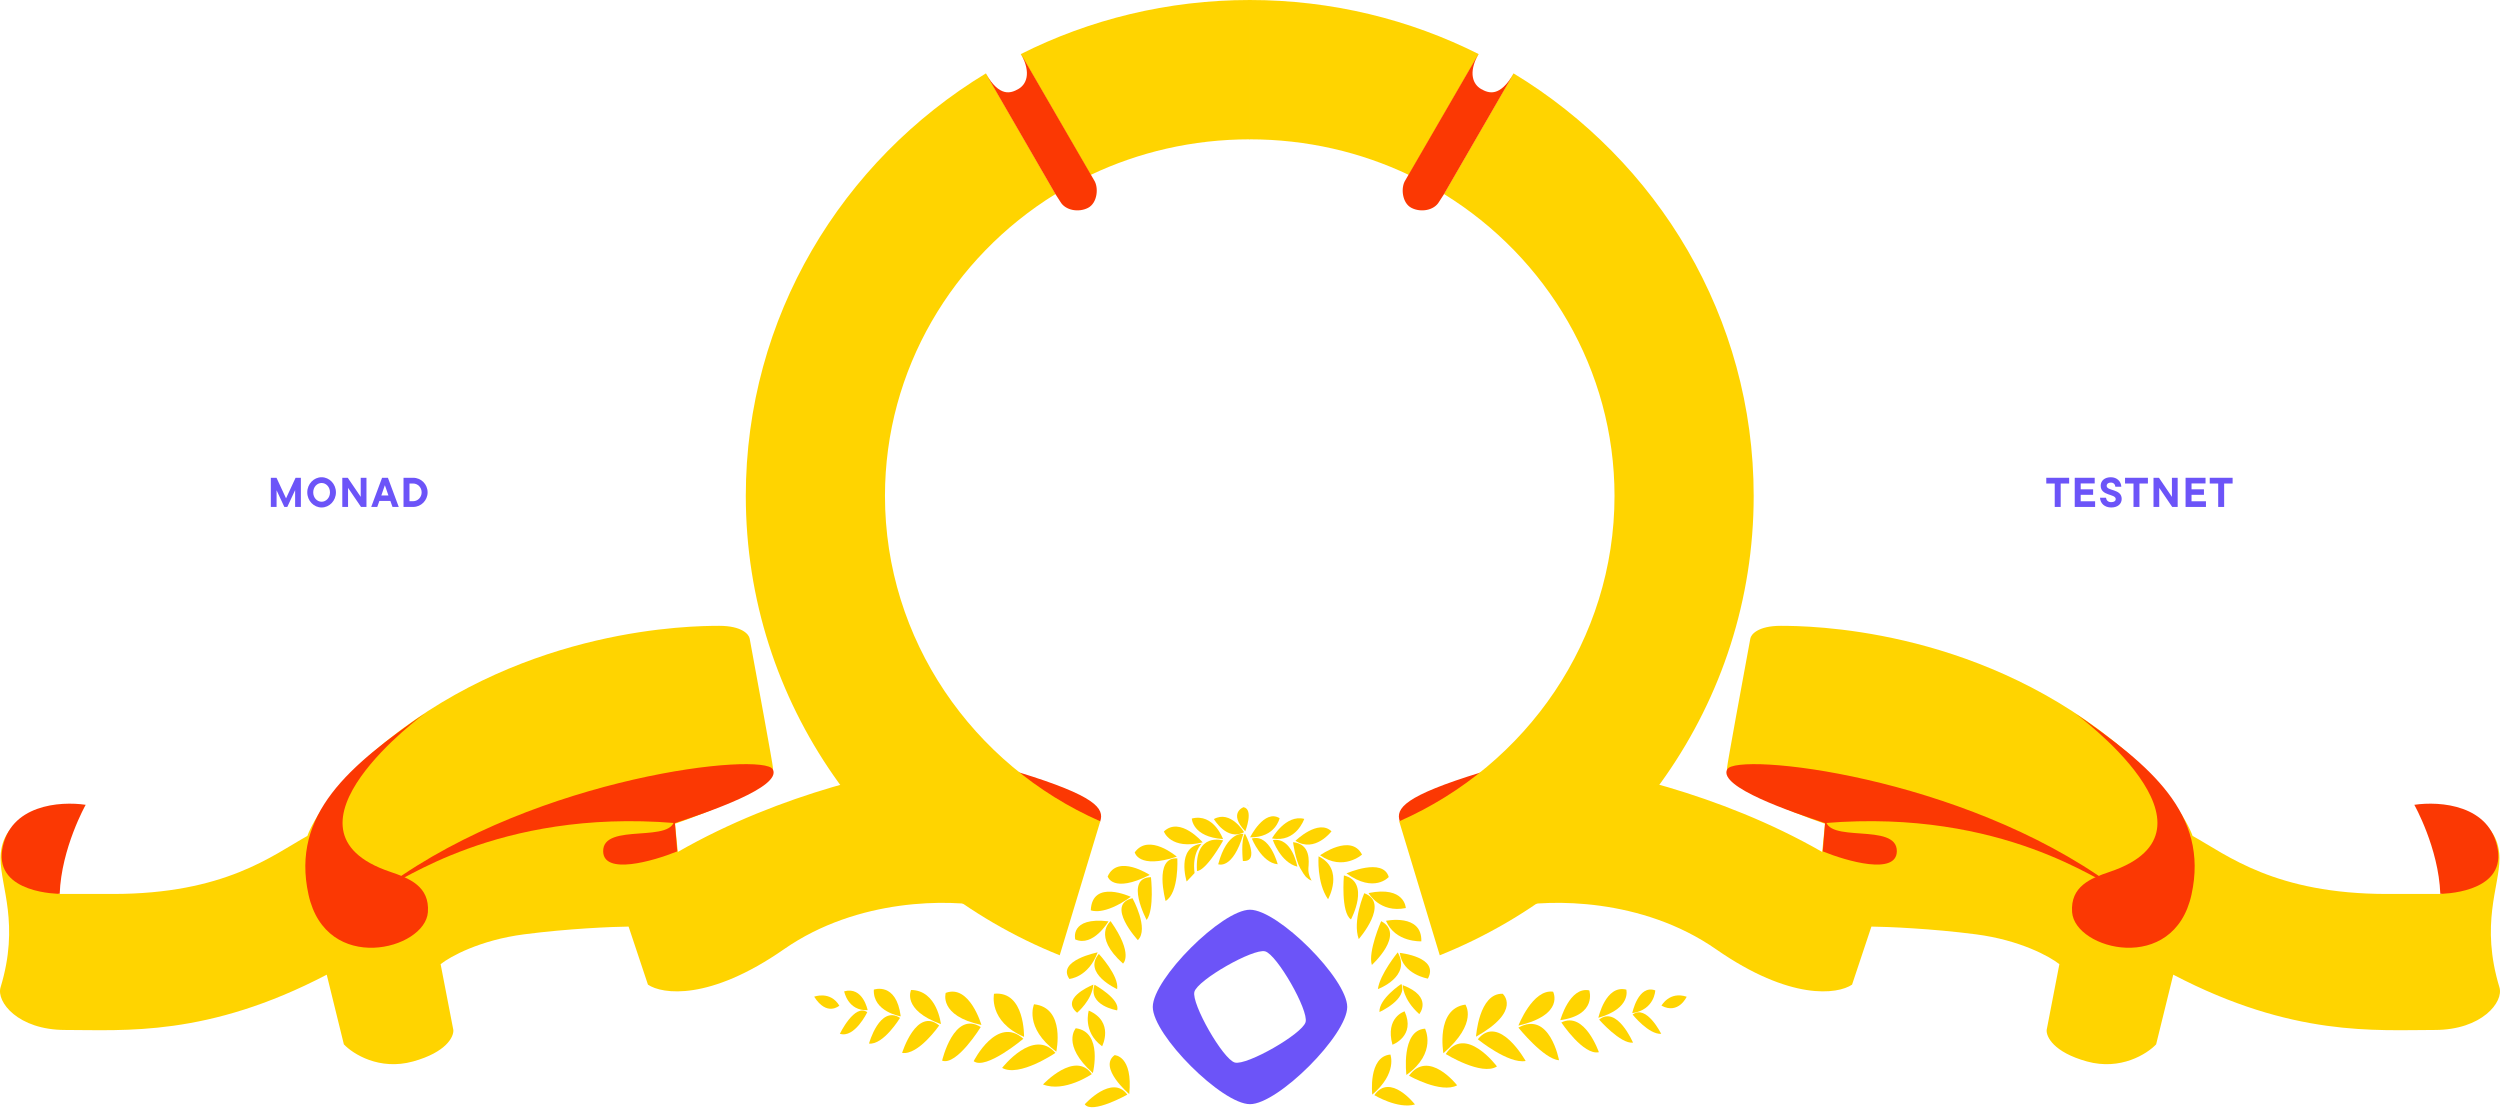 <svg width="720" height="319" viewBox="0 0 720 319" fill="none" xmlns="http://www.w3.org/2000/svg">
<path d="M293.448 222.433C315.579 229.243 318.128 232.782 316.854 236.604L288.99 233.738C284.266 228.059 278.545 217.847 293.448 222.433Z" fill="#FB3803"/>
<path d="M16.717 257.462H32.48C64.813 257.462 78.496 246.316 88.526 240.743C90.066 236.391 96.87 224.758 111.773 213.039C152.215 180.717 199.026 180.239 207.147 180.239C213.643 180.239 215.692 182.681 215.904 183.901C218.133 195.949 222.591 220.236 222.591 221C223.101 226.222 204.015 234.003 194.409 237.241L195.205 245.361C225.139 228.165 258.31 221.318 271.154 220.045L284.369 261.124C273.755 259.001 247.175 258.481 225.776 273.384C204.376 288.287 190.747 286.387 186.607 283.574L181.034 266.856C176.311 266.909 163.679 267.429 150.941 269.085C138.204 270.741 129.606 275.507 126.899 277.683L130.561 296.63C130.72 298.541 128.619 303.031 118.938 305.706C109.257 308.381 101.636 303.53 99.035 300.77L94.099 280.708C59.707 298.7 35.824 296.63 18.787 296.63C5.158 296.63 -1.101 288.51 0.158 284.37C5.729 266.059 0.158 255.424 0.158 247.272C0.158 237.081 8.756 233.697 17.354 233.697C20.22 233.697 16.717 257.462 16.717 257.462Z" fill="#FFD400"/>
<path d="M195.05 245.201L194.253 235.489C194.572 243.291 173.555 236.604 173.714 245.201C173.841 252.08 187.991 248.067 195.05 245.201Z" fill="#FB3803"/>
<path d="M88.842 257.621C93.937 280.867 122.438 273.543 123.234 262.716C123.783 255.253 117.84 252.92 112.407 251.093C76.423 238.992 122.438 205.396 122.438 205.396C100.783 220.363 83.747 234.374 88.842 257.621Z" fill="#FB3803"/>
<path d="M111.773 254.914C155.241 223.347 220.044 216.501 222.592 221.596C225.139 226.691 204.016 233.856 194.41 237.04C142.662 232.782 114.639 255.02 111.773 254.914Z" fill="#FB3803"/>
<path d="M24.678 231.786C17.301 230.671 2.734 231.77 0.635 244.683C-1.435 257.422 17.196 257.422 17.195 257.422C17.672 244.205 24.678 231.786 24.678 231.786Z" fill="#FB3803"/>
<path d="M426.552 222.433C404.421 229.243 401.872 232.782 403.146 236.604L431.01 233.738C435.734 228.059 441.455 217.847 426.552 222.433Z" fill="#FB3803"/>
<path d="M703.283 257.462H687.52C655.187 257.462 641.505 246.316 631.474 240.743C629.934 236.391 623.13 224.758 608.227 213.039C567.785 180.717 520.974 180.239 512.853 180.239C506.357 180.239 504.308 182.681 504.096 183.901C501.867 195.949 497.409 220.236 497.409 221C496.899 226.222 515.985 234.003 525.591 237.241L524.795 245.361C494.861 228.165 461.69 221.318 448.846 220.045L435.631 261.124C446.245 259.001 472.825 258.481 494.224 273.384C515.624 288.287 529.253 286.387 533.393 283.574L538.966 266.856C543.689 266.909 556.321 267.429 569.059 269.085C581.796 270.741 590.394 275.507 593.101 277.683L589.439 296.63C589.28 298.541 591.381 303.031 601.062 305.706C610.743 308.381 618.364 303.53 620.965 300.77L625.901 280.708C660.293 298.7 684.176 296.63 701.213 296.63C714.842 296.63 721.101 288.51 719.842 284.37C714.271 266.059 719.842 255.424 719.842 247.272C719.842 237.081 711.244 233.697 702.646 233.697C699.78 233.697 703.283 257.462 703.283 257.462Z" fill="#FFD400"/>
<path d="M524.95 245.201L525.747 235.489C525.428 243.291 546.445 236.604 546.286 245.201C546.159 252.08 532.009 248.067 524.95 245.201Z" fill="#FB3803"/>
<path d="M631.158 257.621C626.063 280.867 597.562 273.543 596.766 262.716C596.217 255.253 602.16 252.92 607.593 251.093C643.577 238.992 597.562 205.396 597.562 205.396C619.217 220.363 636.253 234.374 631.158 257.621Z" fill="#FB3803"/>
<path d="M608.227 254.914C564.759 223.347 499.956 216.501 497.408 221.596C494.861 226.691 515.984 233.856 525.59 237.04C577.338 232.782 605.361 255.02 608.227 254.914Z" fill="#FB3803"/>
<path d="M695.322 231.786C702.699 230.671 717.266 231.77 719.365 244.683C721.435 257.422 702.804 257.422 702.805 257.422C702.328 244.205 695.322 231.786 695.322 231.786Z" fill="#FB3803"/>
<path d="M381.646 303.378C381.748 303.216 381.806 303.123 381.806 303.123C381.752 303.206 381.697 303.292 381.646 303.378Z" fill="#FFD400"/>
<path d="M377.543 261.684C377.399 261.532 377.272 261.407 377.18 261.321C377.307 261.436 377.428 261.557 377.543 261.684Z" fill="#FFD400"/>
<path d="M377.02 261.181C377.045 261.2 377.067 261.223 377.09 261.245C377.045 261.203 377.02 261.181 377.02 261.181Z" fill="#FFD400"/>
<path d="M334.854 274.155C334.838 274.132 334.828 274.126 334.828 274.126C334.838 274.136 334.844 274.145 334.854 274.155Z" fill="#FFD400"/>
<path d="M334.946 274.311C334.914 274.244 334.882 274.193 334.854 274.155C334.873 274.18 334.901 274.228 334.946 274.311Z" fill="#FFD400"/>
<path d="M367.976 248.902C367.976 248.902 365.693 240.011 360.527 241.501C360.527 241.501 363.358 248.504 367.976 248.902Z" fill="#FFD400"/>
<path d="M373.639 249.599C373.639 249.599 372.149 241.008 366.586 241.95C366.586 241.95 368.77 248.358 373.639 249.599Z" fill="#FFD400"/>
<path d="M376.471 252.825C376.471 252.825 376.869 253.322 377.761 253.621C377.761 253.621 376.669 251.981 376.818 250.045C376.968 248.109 377.564 243.094 372.398 242.546C372.398 242.546 373.048 247.501 374.433 249.994C375.924 252.676 376.468 252.825 376.468 252.825H376.471Z" fill="#FFD400"/>
<path d="M379.746 246.619C379.746 246.619 379.151 254.217 382.479 258.984C382.479 258.984 387.297 250.341 379.746 246.619Z" fill="#FFD400"/>
<path d="M392.26 246.122C389.082 239.916 380.191 246.319 380.191 246.319C386.847 250.988 392.26 246.122 392.26 246.122Z" fill="#FFD400"/>
<path d="M389.081 264.796C389.081 264.796 394.841 254.019 387.046 252.131C387.046 252.131 386.103 262.808 389.081 264.796Z" fill="#FFD400"/>
<path d="M399.959 252.58C398.319 246.867 387.791 251.536 387.791 251.536C395.787 257.347 399.959 252.58 399.959 252.58Z" fill="#FFD400"/>
<path d="M392.907 257.248C392.907 257.248 389.429 265.193 391.318 270.457C391.318 270.457 400.457 260.028 392.907 257.248Z" fill="#FFD400"/>
<path d="M404.873 261.519C404.873 261.519 404.625 255.064 394.145 257.198C394.145 257.198 397.374 263.057 404.873 261.519Z" fill="#FFD400"/>
<path d="M395.095 277.906C395.095 277.906 404.83 269.066 397.776 265.292C397.776 265.292 393.904 274.132 395.095 277.906Z" fill="#FFD400"/>
<path d="M409.345 271.104C409.593 263.009 399.164 265.193 399.164 265.193C401.845 271.502 409.345 271.104 409.345 271.104Z" fill="#FFD400"/>
<path d="M396.832 284.861C396.832 284.861 406.567 281.285 402.545 274.282C402.545 274.282 397.38 280.59 396.832 284.861Z" fill="#FFD400"/>
<path d="M403.145 274.432C403.89 280.638 411.23 281.842 411.23 281.842C414.618 275.623 403.145 274.432 403.145 274.432Z" fill="#FFD400"/>
<path d="M397.28 291.465C397.28 291.465 405.473 287.79 403.588 283.37C403.588 283.37 397.082 287.641 397.28 291.465Z" fill="#FFD400"/>
<path d="M408.753 292.061C408.753 292.061 412.874 287.093 403.986 283.718C403.986 283.718 403.935 287.739 408.753 292.061Z" fill="#FFD400"/>
<path d="M404.527 291.268C404.527 291.268 398.865 292.981 401.027 300.878C401.027 300.878 407.769 298.42 404.527 291.268Z" fill="#FFD400"/>
<path d="M400.431 303.706C393.951 304.302 395.215 315.253 395.215 315.253C402.517 309.069 400.431 303.706 400.431 303.706Z" fill="#FFD400"/>
<path d="M407.509 318.084C407.509 318.084 400.357 308.846 395.812 315.403C395.812 315.403 402.592 319.501 407.509 318.084Z" fill="#FFD400"/>
<path d="M410.41 296.258C403.408 296.704 405.048 309.591 405.048 309.591C413.986 303.184 410.41 296.258 410.41 296.258Z" fill="#FFD400"/>
<path d="M419.652 312.572C419.652 312.572 411.459 301.993 405.797 309.814C405.797 309.814 415.035 315.03 419.652 312.572Z" fill="#FFD400"/>
<path d="M415.699 303.334C425.832 294.545 422.029 289.328 422.029 289.328C413.387 290.519 415.699 303.334 415.699 303.334Z" fill="#FFD400"/>
<path d="M416.373 303.56C416.373 303.56 426.729 309.967 431.123 307.136C431.123 307.136 422.035 294.917 416.373 303.56Z" fill="#FFD400"/>
<path d="M425.092 298.566C438.425 291.042 432.766 286.201 432.766 286.201C425.913 285.978 425.092 298.566 425.092 298.566Z" fill="#FFD400"/>
<path d="M439.392 305.569C439.392 305.569 431.717 291.787 425.609 299.312C425.609 299.312 434.398 306.464 439.392 305.569Z" fill="#FFD400"/>
<path d="M447.286 285.606C441.401 284.787 437.303 295.366 437.303 295.366C450.786 292.236 447.286 285.606 447.286 285.606Z" fill="#FFD400"/>
<path d="M448.999 305.346C448.999 305.346 446.318 290.895 437.303 295.958C437.303 295.958 444.605 305.047 448.999 305.346Z" fill="#FFD400"/>
<path d="M457.718 285.233C452.056 284.042 449.375 293.799 449.375 293.799C460.027 292.309 457.718 285.233 457.718 285.233Z" fill="#FFD400"/>
<path d="M460.475 303.037C460.475 303.037 456.377 291.118 449.674 294.471C449.674 294.471 456.005 304.006 460.475 303.037Z" fill="#FFD400"/>
<path d="M460.328 293.127C469.939 290.37 468.375 285.007 468.375 285.007C462.417 283.517 460.328 293.127 460.328 293.127Z" fill="#FFD400"/>
<path d="M460.547 293.65C460.547 293.65 466.731 300.725 470.307 300.28C470.307 300.28 465.69 289.478 460.547 293.65Z" fill="#FFD400"/>
<path d="M470.086 291.787C476.566 290.819 476.716 285.23 476.716 285.23C471.799 283.443 470.086 291.787 470.086 291.787Z" fill="#FFD400"/>
<path d="M470.197 292.198C470.197 292.198 474.815 297.971 478.429 297.748C478.429 297.748 474.184 289.144 470.197 292.198Z" fill="#FFD400"/>
<path d="M485.766 287.058C480.811 285.383 478.502 289.628 478.502 289.628C483.419 292.271 485.766 287.058 485.766 287.058Z" fill="#FFD400"/>
<path d="M358.541 240.062C357.299 241.899 357.946 247.959 357.946 247.959C363.06 248.357 358.541 240.062 358.541 240.062Z" fill="#FFD400"/>
<path d="M358.093 240.164C358.093 240.164 353.424 239.269 350.842 248.905C350.842 248.905 355.013 250.644 358.093 240.164Z" fill="#FFD400"/>
<path d="M352.281 242.049C352.281 242.049 343.989 239.518 344.731 250.838C344.731 250.838 346.915 251.386 352.281 242.049Z" fill="#FFD400"/>
<path d="M346.076 242.995C338.628 243.89 341.755 253.87 341.755 253.87C342.551 253.073 344.038 251.437 344.038 251.437C343.242 245.577 346.073 242.995 346.073 242.995H346.076Z" fill="#FFD400"/>
<path d="M326.803 245.476C326.803 245.476 327.847 250.392 338.919 246.718C338.919 246.718 330.872 239.814 326.803 245.476Z" fill="#FFD400"/>
<path d="M339.072 247.214C332.168 246.717 335.693 259.481 335.693 259.481C339.616 257.147 339.072 247.214 339.072 247.214Z" fill="#FFD400"/>
<path d="M331.477 252.628C323.73 252.777 330.236 264.945 330.236 264.945C332.519 261.917 331.477 252.628 331.477 252.628Z" fill="#FFD400"/>
<path d="M331.125 251.981C331.125 251.981 321.887 245.874 319.008 252.427C319.008 252.427 320.399 257.395 331.125 251.981Z" fill="#FFD400"/>
<path d="M326.161 258.688C318.215 260.474 327.699 270.757 327.699 270.757C331.026 267.528 326.161 258.688 326.161 258.688Z" fill="#FFD400"/>
<path d="M325.666 258.29C325.666 258.29 314.543 253.074 314.145 262.162C314.145 262.162 317.819 263.901 325.666 258.29Z" fill="#FFD400"/>
<path d="M309.67 270.556C314.835 272.839 319.255 265.34 319.255 265.34C307.931 263.999 309.67 270.556 309.67 270.556Z" fill="#FFD400"/>
<path d="M323.429 277.511C323.429 277.511 326.607 274.877 319.853 265.292C319.853 265.292 314.491 269.515 323.429 277.511Z" fill="#FFD400"/>
<path d="M307.979 281.931C307.979 281.931 313.443 281.533 316.124 274.282C316.124 274.282 304.256 276.616 307.979 281.931Z" fill="#FFD400"/>
<path d="M321.734 284.861C322.381 281.087 316.471 274.728 316.471 274.728C311.703 280.339 321.734 284.861 321.734 284.861Z" fill="#FFD400"/>
<path d="M310.218 291.663C310.218 291.663 314.54 288.039 314.887 283.568C314.887 283.568 314.826 283.59 314.718 283.638C314.705 283.644 314.689 283.651 314.673 283.657C313.272 284.252 305.502 287.813 310.215 291.666L310.218 291.663Z" fill="#FFD400"/>
<path d="M315.23 283.612C313.217 289.609 321.729 290.988 321.729 290.988C322.79 287.784 315.23 283.612 315.23 283.612Z" fill="#FFD400"/>
<path d="M317.408 301.324C317.408 301.324 321.022 294.322 313.564 291.048C313.564 291.048 311.673 297.153 317.408 301.324Z" fill="#FFD400"/>
<path d="M325.224 315.106C326.317 303.983 321.002 303.881 321.002 303.881C316.184 307.457 325.224 315.106 325.224 315.106Z" fill="#FFD400"/>
<path d="M312.404 318.036C314.49 320.966 324.671 315.256 324.671 315.256C320.302 309.247 312.404 318.036 312.404 318.036Z" fill="#FFD400"/>
<path d="M314.738 309.047C314.738 309.047 317.719 297.178 309.822 296.134C309.822 296.134 305.599 300.853 314.738 309.047Z" fill="#FFD400"/>
<path d="M300.385 312.323C306.543 314.756 314.441 309.343 314.441 309.343C309.623 302.439 300.385 312.323 300.385 312.323Z" fill="#FFD400"/>
<path d="M297.801 289.23C297.801 289.23 294.821 295.933 304.208 302.888C304.208 302.888 306.988 290.223 297.801 289.23Z" fill="#FFD400"/>
<path d="M288.615 307.556C293.532 310.336 303.961 303.235 303.961 303.235C297.605 295.933 288.615 307.556 288.615 307.556Z" fill="#FFD400"/>
<path d="M286.281 286.201C286.281 286.201 284.543 294.146 294.924 298.617C294.924 298.617 295.223 285.306 286.281 286.201Z" fill="#FFD400"/>
<path d="M280.418 305.62C283.895 308.301 294.722 299.165 294.722 299.165C287.124 292.312 280.418 305.62 280.418 305.62Z" fill="#FFD400"/>
<path d="M282.651 295.191C282.651 295.191 279.224 283.37 272.372 285.953C272.372 285.953 270.241 292.535 282.651 295.191Z" fill="#FFD400"/>
<path d="M271.328 305.47C275.551 307.008 282.451 295.786 282.451 295.786C274.704 290.921 271.328 305.47 271.328 305.47Z" fill="#FFD400"/>
<path d="M262.39 285.109C262.39 285.109 259.61 290.822 270.981 294.943C270.981 294.943 269.937 285.208 262.39 285.109Z" fill="#FFD400"/>
<path d="M270.488 295.337C263.931 289.924 259.811 303.235 259.811 303.235C264.479 303.98 270.488 295.337 270.488 295.337Z" fill="#FFD400"/>
<path d="M251.664 285.01C251.365 291.417 259.412 292.707 259.412 292.707C258.122 282.676 251.664 285.01 251.664 285.01Z" fill="#FFD400"/>
<path d="M250.271 300.554C254.443 301 259.21 293.153 259.21 293.153C253.351 289.38 250.271 300.554 250.271 300.554Z" fill="#FFD400"/>
<path d="M249.877 290.918C249.877 290.918 248.537 284.014 243.123 285.504C243.123 285.504 244.168 291.217 249.877 290.918Z" fill="#FFD400"/>
<path d="M249.778 291.516C246.154 288.883 241.881 297.723 241.881 297.723C246.103 299.114 249.778 291.516 249.778 291.516Z" fill="#FFD400"/>
<path d="M241.733 289.628C239.1 285.259 234.482 287.045 234.482 287.045C238.157 292.857 241.733 289.628 241.733 289.628Z" fill="#FFD400"/>
<path d="M368.524 235.642C364.104 232.91 360.031 241.154 360.031 241.154C367.381 241.253 368.524 235.642 368.524 235.642Z" fill="#FFD400"/>
<path d="M366.338 241.454C373.29 242.794 375.624 235.843 375.624 235.843C370.261 234.451 366.338 241.454 366.338 241.454Z" fill="#FFD400"/>
<path d="M383.471 239.419C379.647 235.744 373.09 242.151 373.09 242.151C378.701 245.727 383.471 239.419 383.471 239.419Z" fill="#FFD400"/>
<path d="M358.639 239.419C358.639 239.419 361.171 233.063 358.142 232.467C358.142 232.467 353.624 234.107 358.639 239.419Z" fill="#FFD400"/>
<path d="M349.598 235.89C349.598 235.89 353.371 242.345 358.288 239.664C358.288 239.664 354.416 233.209 349.598 235.89Z" fill="#FFD400"/>
<path d="M352.234 241.651C352.234 241.651 349.553 234.101 343.244 235.741C343.244 235.741 343.394 241.056 352.234 241.651Z" fill="#FFD400"/>
<path d="M346.371 242.597C346.371 242.597 339.866 234.999 335.197 239.466C335.197 239.466 337.086 244.88 346.371 242.597Z" fill="#FFD400"/>
<path d="M359.344 231.509C359.344 231.798 359.392 232.066 359.519 232.279C359.519 232.279 359.436 231.97 359.344 231.509Z" fill="#FFD400"/>
<path fill-rule="evenodd" clip-rule="evenodd" d="M283.948 21.132C242.453 46.273 214.791 91.37 214.791 142.822C214.791 202.629 252.166 253.85 305.197 275.122L316.881 236.536C280.091 220.361 254.871 184.148 254.871 142.822C254.871 106.519 274.333 74.162 304.003 55.868L283.948 21.132ZM293.98 15.581L314.077 50.39C327.899 43.824 343.459 40.125 359.997 40.124V0C336.225 0.001 313.786 5.62 293.98 15.581ZM505.207 143.937C505.21 143.566 505.212 143.194 505.212 142.822C505.212 142.45 505.21 142.078 505.207 141.707V143.937Z" fill="#FFD400"/>
<path d="M293.287 25.635C291.058 26.909 287.873 28.023 283.893 21.177L303.955 55.887L305.388 58.116C306.821 60.611 310.642 61.262 313.349 59.867C316.055 58.473 316.48 54.029 315.1 51.906L294.083 15.604C297.108 21.177 295.516 24.361 293.287 25.635Z" fill="#FB3803"/>
<path fill-rule="evenodd" clip-rule="evenodd" d="M435.9 21.13C477.397 46.27 505.061 91.369 505.061 142.822C505.061 202.63 467.684 253.851 414.652 275.123L402.967 236.538C439.759 220.363 464.981 184.149 464.981 142.822C464.981 106.518 445.517 74.16 415.845 55.866L435.9 21.13ZM425.867 15.579L405.77 50.388C391.95 43.823 376.391 40.125 359.855 40.124V0C383.625 0.001 406.062 5.619 425.867 15.579ZM214.644 143.937C214.641 143.566 214.64 143.194 214.64 142.822C214.64 142.45 214.641 142.078 214.644 141.707V143.937Z" fill="#FFD400"/>
<path d="M426.555 25.635C428.784 26.909 431.969 28.023 435.949 21.177L415.887 55.887L414.454 58.116C413.021 60.611 409.2 61.262 406.493 59.867C403.786 58.473 403.362 54.029 404.742 51.906L425.759 15.604C422.734 21.177 424.326 24.361 426.555 25.635Z" fill="#FB3803"/>
<path d="M360 262C351.914 262 332 281.914 332 290C332 298.086 351.914 318 360 318C368.085 318 388 298.086 388 290C388 281.914 368.086 262 360 262ZM355.637 306.011C352.227 305.082 343.06 289.046 343.989 285.636C344.918 282.227 360.954 273.06 364.363 273.989C367.773 274.918 376.94 290.954 376.011 294.363C375.082 297.773 359.046 306.94 355.637 306.011Z" fill="#6C54F8"/>
<path d="M118.997 146H116.213V137.6H118.997C121.301 137.6 123.149 139.472 123.149 141.8C123.149 144.14 121.253 146 118.997 146ZM117.929 139.256V144.344H118.997C120.293 144.344 121.433 143.252 121.433 141.8C121.433 140.348 120.293 139.256 118.997 139.256H117.929Z" fill="#6C54F8"/>
<path d="M114.84 146H113.04L112.428 144.272H109.26L108.648 146H106.908L110.04 137.6H111.72L114.84 146ZM111.864 142.688L110.844 139.736L109.824 142.688H111.864Z" fill="#6C54F8"/>
<path d="M103.886 143.096V137.6H105.542V146H103.97L100.238 140.504V146H98.582V137.6H100.154L103.886 143.096Z" fill="#6C54F8"/>
<path d="M92.62 146.156C90.376 146.156 88.492 144.224 88.492 141.8C88.492 139.376 90.376 137.444 92.62 137.444C94.864 137.444 96.748 139.376 96.748 141.8C96.748 144.224 94.864 146.156 92.62 146.156ZM92.62 144.5C93.916 144.5 95.032 143.36 95.032 141.8C95.032 140.24 93.916 139.1 92.62 139.1C91.324 139.1 90.208 140.24 90.208 141.8C90.208 143.36 91.324 144.5 92.62 144.5Z" fill="#6C54F8"/>
<path d="M82.38 143.528L85.128 137.6H86.652V146H84.996V141.152L82.74 146H81.888L79.656 141.2V146H78V137.6H79.632L82.38 143.528Z" fill="#6C54F8"/>
<path d="M640.556 146H638.84V139.256H636.404V137.6H642.992V139.256H640.556V146Z" fill="#6C54F8"/>
<path d="M631.161 142.508V144.368H635.313V146H629.445V137.6H635.193V139.232H631.161V140.924H634.737V142.508H631.161Z" fill="#6C54F8"/>
<path d="M625.513 143.096V137.6H627.169V146H625.597L621.865 140.504V146H620.209V137.6H621.781L625.513 143.096Z" fill="#6C54F8"/>
<path d="M616.164 146H614.448V139.256H612.012V137.6H618.6V139.256H616.164V146Z" fill="#6C54F8"/>
<path d="M608.035 146.156C606.079 146.156 604.879 144.944 604.807 143.348H606.523C606.619 144.056 607.099 144.62 608.035 144.62C608.923 144.62 609.331 144.212 609.331 143.744C609.331 142.148 604.999 142.916 604.999 139.88C604.999 138.5 606.079 137.444 607.927 137.444C609.691 137.444 610.867 138.644 610.939 140.18H609.223C609.175 139.496 608.707 138.98 607.927 138.98C607.135 138.98 606.715 139.388 606.715 139.904C606.715 141.488 611.047 140.696 611.047 143.684C611.047 145.076 609.967 146.156 608.035 146.156Z" fill="#6C54F8"/>
<path d="M599.241 142.508V144.368H603.393V146H597.525V137.6H603.273V139.232H599.241V140.924H602.817V142.508H599.241Z" fill="#6C54F8"/>
<path d="M593.48 146H591.764V139.256H589.328V137.6H595.916V139.256H593.48V146Z" fill="#6C54F8"/>
</svg>
